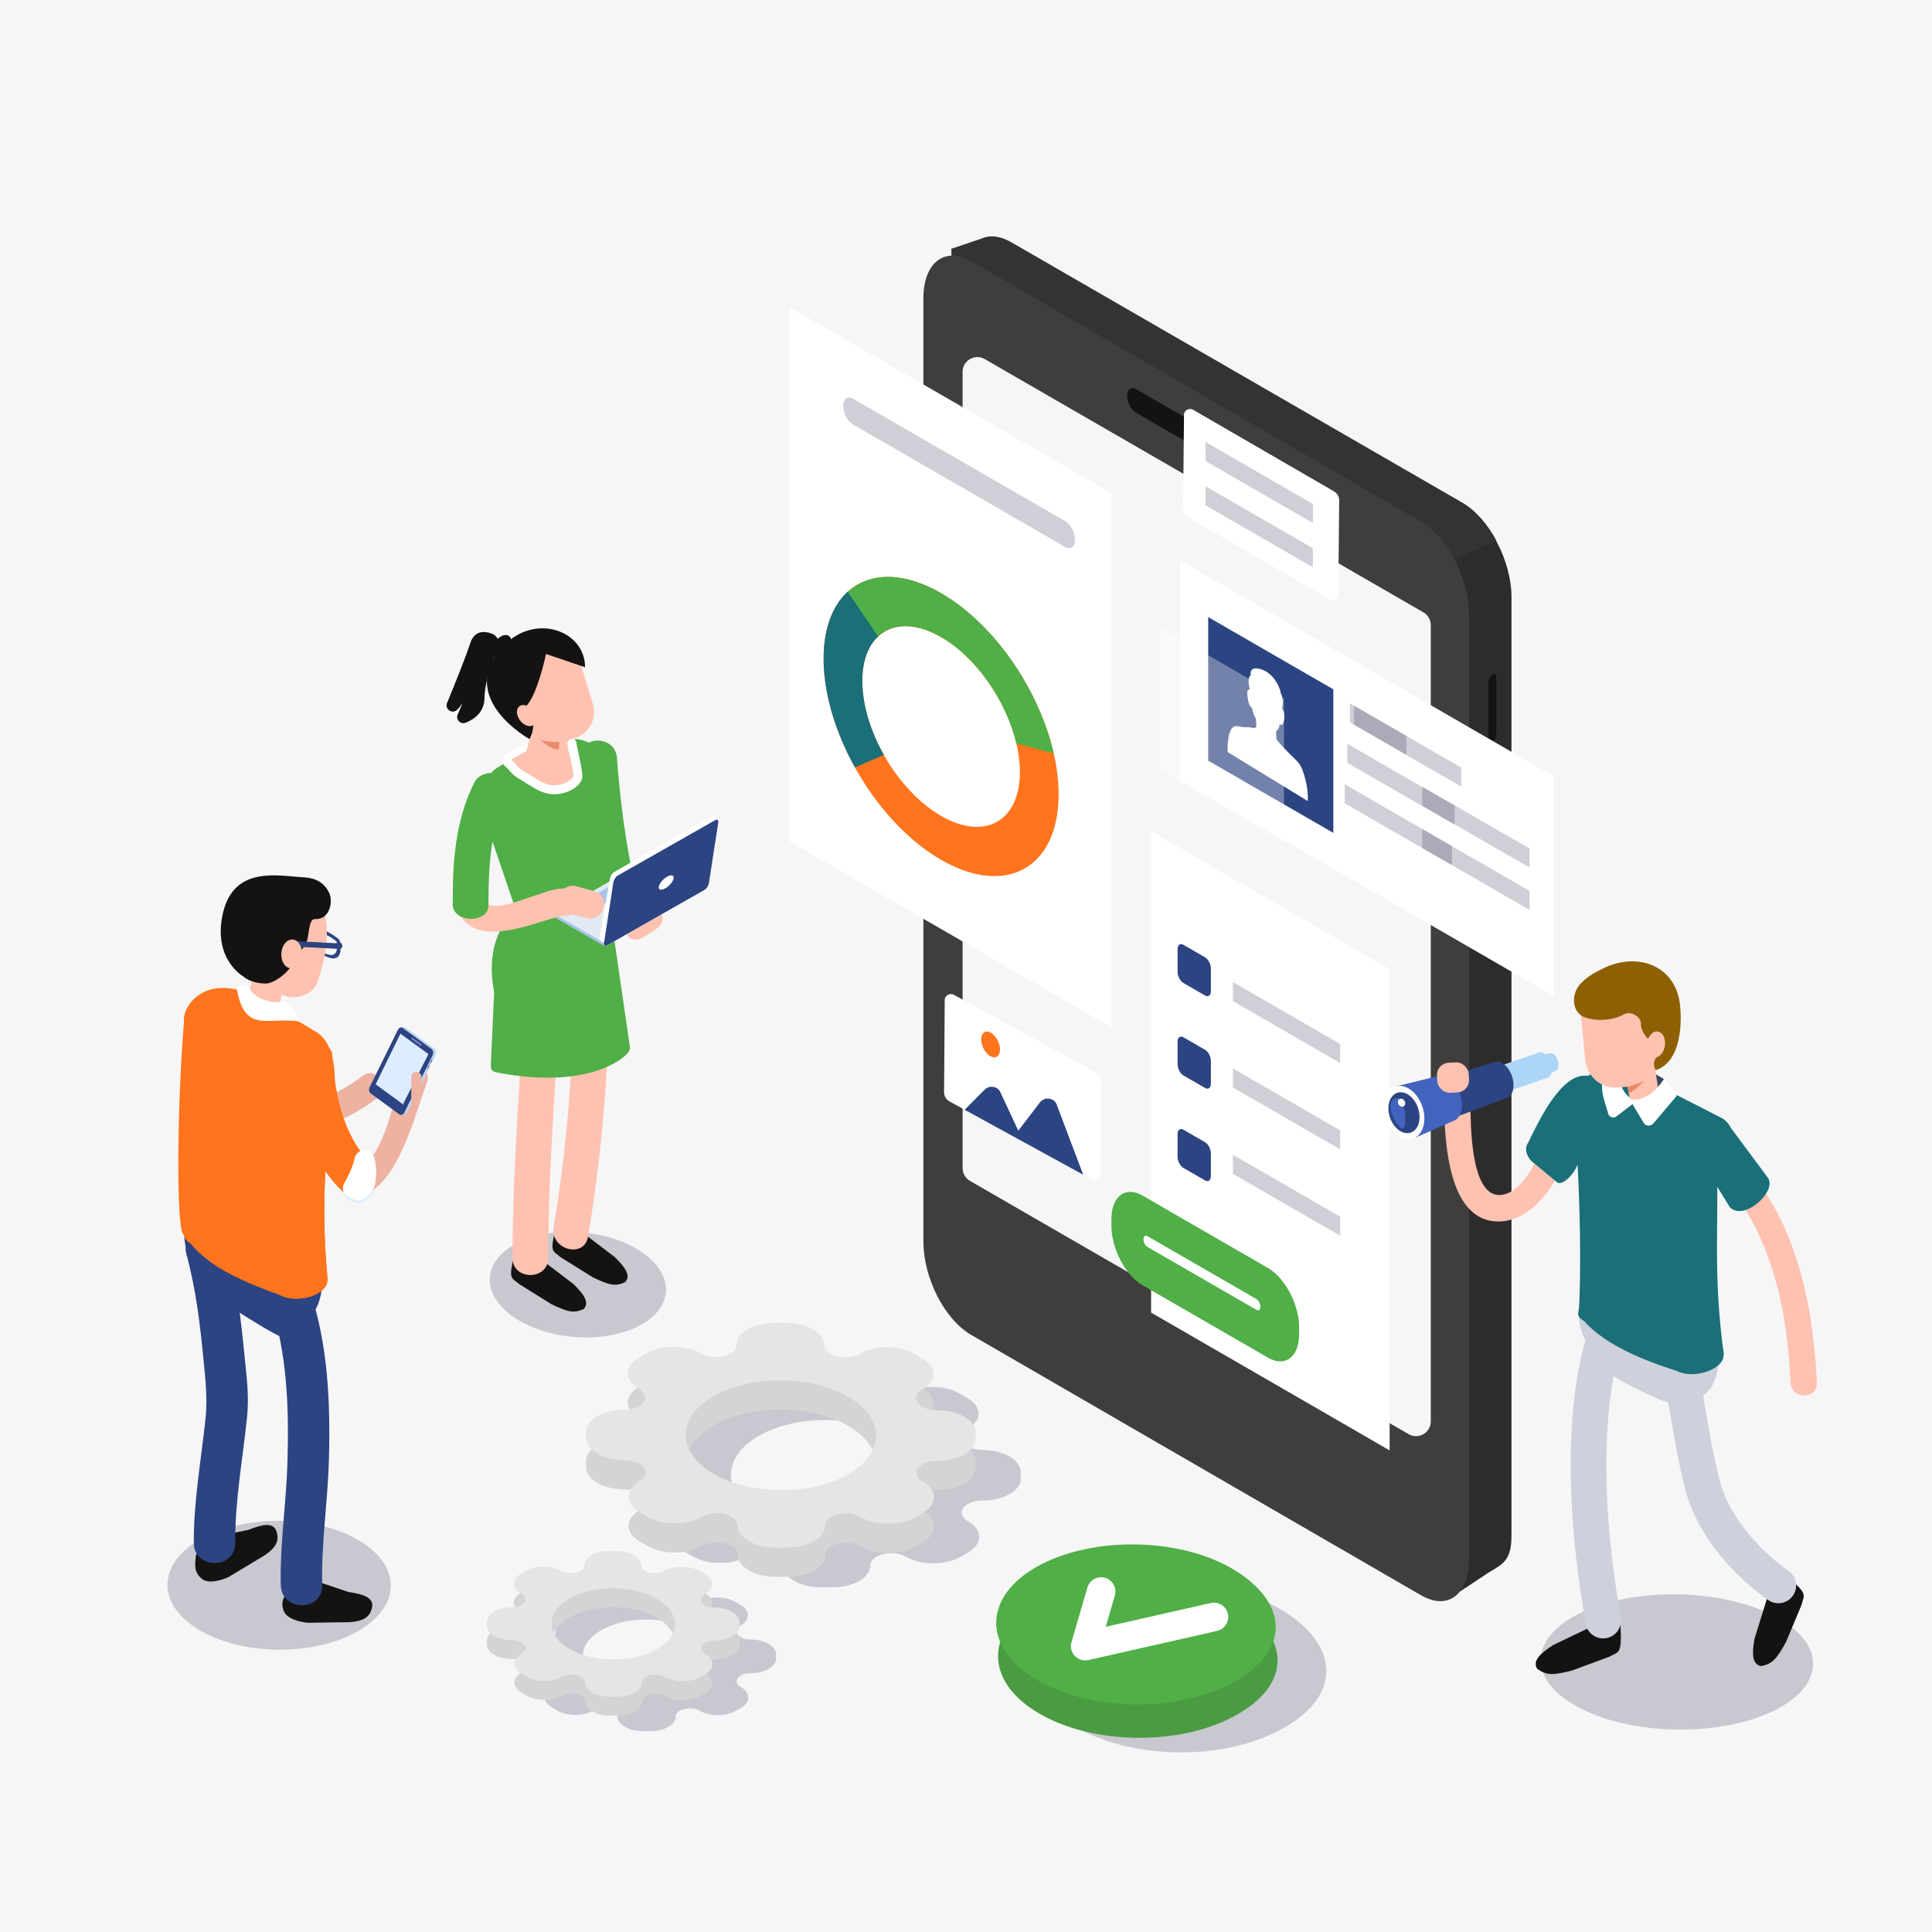 <?xml version="1.0" encoding="UTF-8"?>
<svg xmlns="http://www.w3.org/2000/svg" viewBox="0 0 900 900">
  <defs>
    <style>.cls-1{fill:#f6f6f6;}.cls-2{fill:#ea8a6c;}.cls-3,.cls-4,.cls-5{fill:#fff;}.cls-6{fill:#edb2a1;}.cls-7{fill:#ffc2b0;}.cls-8{fill:#e5e5e4;}.cls-9{fill:#fcfeff;}.cls-10{fill:#ff741d;}.cls-11{fill:#8e6004;}.cls-12{fill:#333;}.cls-13{fill:#ced0db;}.cls-14{fill:#a8c4e5;}.cls-15{fill:#add5f7;}.cls-16{fill:#bbd6f2;}.cls-17{fill:#d0e7f4;}.cls-18{fill:#dbedff;}.cls-19{fill:#e1eaf4;}.cls-20{fill:#d5d4d4;}.cls-21{fill:#141312;}.cls-22{fill:#4264bf;}.cls-23{fill:#1a6f79;}.cls-24{fill:#36475c;}.cls-25{fill:#45446c;}.cls-26{fill:#3f3e3d;}.cls-27{fill:#8787cc;}.cls-28{fill:#2d2c2c;}.cls-29{fill:#2c4482;}.cls-30{fill:#4a9b42;}.cls-31{fill:#50af47;}.cls-32{fill:#513554;}.cls-33{fill:none;stroke:#fff;stroke-linecap:round;stroke-linejoin:round;stroke-width:13.32px;}.cls-34{fill:#2d2f4f;mix-blend-mode:multiply;opacity:.23;}.cls-4{opacity:.33;}.cls-35{isolation:isolate;}.cls-5{opacity:.46;}</style>
  </defs>
  <g class="cls-35">
    <g id="background">
      <rect class="cls-1" width="900" height="900"></rect>
    </g>
    <g id="image">
      <ellipse class="cls-34" cx="269.19" cy="598.45" rx="24.42" ry="41.16" transform="translate(-350.3 814.88) rotate(-85.04)"></ellipse>
      <path class="cls-21" d="m231.98,302.16c1.25-2.79-.15-6.04-3.03-7.06-3.54-1.25-7.96-1.36-9.88,4.51-2.19,6.68-7.33,19.41-10.8,27.87-1.2,2.91,2.5,5.38,4.7,3.13,1.93-1.96,3.61-4.53,4.22-7.8,0,0-1.94,5.44-3.97,10-1.05,2.35,1.27,4.82,3.66,3.87,4.14-1.64,8.73-4.93,8.82-11.49.12-8.07,3.84-17.62,6.28-23.03Z"></path>
      <path class="cls-21" d="m236.84,303.26c-1.81,2.77-4.67,4.11-6.4,2.98s-1.66-4.29.15-7.06c1.81-2.77,4.67-4.11,6.4-2.98,1.73,1.13,1.66,4.29-.15,7.06Z"></path>
      <path class="cls-7" d="m270.86,398.97c-1.05.54-2.11,1.09-3.31,1.26-2.76.39-5.74-1.28-8.49-2.89-.25-.15-.51-.3-.7-.55-.39-.51-.32-1.22-.16-1.76.99-3.37,2.6-3.29,4.92-5.23,1.05-.88,1.98-1.91,3.01-2.8,1.62-1.4,3.47-2.43,5.32-3.47h0c2.24-1.25,10.42-5.54,12.09.59.72,2.65.48,4.39-.82,6.11-1.57,2.08-2.43,3.07-4.49,4.5-2.34,1.62-4.86,2.94-7.38,4.24Z"></path>
      <path class="cls-7" d="m259.24,393.05c.89-2.25,1.11-3.56,2.37-5.49.98-1.5,2.38-2.67,4.05-3.33,3.23-1.29,8.61-3.12,10.39-1.88,2.3,1.6-.05,4.28-1.49,5.93-2.86,3.28-7.68,5.59-11.58,7.04-.67.25-1.21.09-1.59-.27-.17.35,1.28-.59,1.13-.23-.88,2.23-4.16.43-3.28-1.78Z"></path>
      <polygon class="cls-17" points="260.05 391.94 256.25 395.93 263.63 404.6 267.99 400.16 260.05 391.94"></polygon>
      <path class="cls-21" d="m286.51,585.7l-17.25-13.14-10.06-1.72c-3.32,13.09-1.82,11.5,2,14.86l15.01,9.35c7.9,3.78,10.41,4.26,15.01,2.24h0c2.79-2.96.15-6.8-4.72-11.58Z"></path>
      <path class="cls-21" d="m267.2,598.21l-17.24-13.14-10.06-1.72c-3.32,13.09-1.82,11.5,2,14.86l15.01,9.35c7.9,3.78,10.41,4.26,15.01,2.24h0c2.79-2.96.15-6.8-4.72-11.58Z"></path>
      <path class="cls-3" d="m237.64,355.7c1.37-1.59,3.27-2.51,5.12-3.43,2.05-1.03,4.17-1.92,6.34-2.64,4.31-1.44,8.75-2.2,13.29-2.06,2.68.09,2.68-4.08,0-4.16-5.03-.16-10.07.71-14.82,2.35-2.36.81-4.68,1.8-6.91,2.92s-4.37,2.23-5.96,4.08c-1.74,2.02,1.19,4.97,2.94,2.94h0Z"></path>
      <path class="cls-31" d="m270.76,352.95c1.64,22.35,4.49,44.31,9.48,66.17,2.39,10.44,18.46,6.09,16.07-4.36-4.67-20.43-7.38-40.85-8.91-61.75-.78-10.62-17.43-10.77-16.65-.07h0Z"></path>
      <path class="cls-7" d="m267.22,437c.64,45.4-1.74,89.87-9.33,134.61-1.78,10.48,14.26,14.98,16.05,4.43,7.84-46.24,10.58-92.11,9.92-139.04-.15-10.7-16.8-10.73-16.65,0h0Z"></path>
      <path class="cls-7" d="m245.45,449.95c-2.6,45.28-6.62,90.58-6.7,135.96-.02,10.71,16.63,10.73,16.65,0,.08-45.38,4.1-90.68,6.7-135.96.61-10.7-16.04-10.67-16.65,0h0Z"></path>
      <path class="cls-31" d="m229.23,455.1c1.69,23.39,16.65,25.75,31.75,17.03,15.1-8.72,23.5-28.56,23.5-46,0,0-8.4-25.87-23.5-17.15-15.1,8.72-33.71,18.95-31.75,46.11Z"></path>
      <path class="cls-31" d="m280.7,358.44s10,15.72,8.86,25.2c-.73,6.03-5.08,12.82-5.71,14.75-5.2,15.81-2.33,20.59-2.89,24.97,0,0-3.47,15.03-40.58.82l-15.58-45.79,55.91-19.94Z"></path>
      <path class="cls-31" d="m227.54,388.42c-1.37-.84-1.7-3.07-1.7-3.07-.94-8.16-5.43-11.87,3.45-25.85,1.43-2.25,20.86-12.31,35.46-14.95,7.08-1.28,14.08,2.66,16.93,9.26,1.67,3.86,3.29,11.49,3.29,11.5.69,14.99-5.95-4.69-7,3.59.04-.2.09-.4.12-.6,0,0-1.81,13.98-3.18,24.81-.85,6.75-1.45,11.64-1.51,12.32,0,.03,0,.08,0,.08l-25.32,19.97-13.33-24.06h0l-7.19-12.99Z"></path>
      <path class="cls-7" d="m263.83,344.33s12.66,13.07,1.68,22.34c-10.98,9.27-29.68-11.44-29.68-11.44,9.82-6.15,19.25-10.32,28-10.9Z"></path>
      <path class="cls-31" d="m284.48,426.13l8.97,61.67c.05.84-.21,1.65-.76,2.39-3.44,4.58-20.87,16.56-58.94,9.83-4.39-.78-5.11-.98-5.1-3.87l2.21-49.09,22.41-.22,31.2-20.7Z"></path>
      <path class="cls-7" d="m258.1,351.88l6.04-23.31-14.61,4.63-4.91,19.03c-1.05,3.1,9.11,11.55,13.48-.35Z"></path>
      <path class="cls-3" d="m264.32,346.13c0,2.34.9,4.88,1.39,7.15.35,1.61.69,3.23.98,4.86.26,1.44.36,2.02.43,3.39,0,.13-.07.38-.02.5-.15-.32.47-1-.12-.11-.64.96-1.63,1.67-2.62,2.24-1.92,1.12-4.12,1.65-6.33,1.64-4.06-.03-7.12-2.28-10.42-4.33-1.46-.91-2.92-1.82-4.39-2.7-2.1-1.26-3.39-3.44-5.22-5.02-2.02-1.74-4.97,1.19-2.94,2.94s3.45,4.04,5.75,5.48c1.25.79,2.53,1.54,3.79,2.32,3.87,2.4,7.46,4.97,12.13,5.41,4.96.47,11.31-1.52,13.97-6.04.68-1.16.64-2.38.5-3.67-.19-1.7-.51-3.39-.84-5.07-.4-1.97-.83-3.94-1.26-5.91-.16-.73-.31-1.45-.45-2.18-.05-.28-.1-.56-.15-.85-.04-.21.01.52.01-.04,0-2.68-4.15-2.68-4.16,0h0Z"></path>
      <rect class="cls-7" x="243.5" y="296.98" width="29.98" height="48.54" rx="12.72" ry="12.72" transform="translate(599.56 552.97) rotate(163.01)"></rect>
      <path class="cls-2" d="m260.63,345.51c-1.94.43-6.89-.06-9.01-1.04,0,0,4.12,4.39,8.65,4.85l.36-3.8Z"></path>
      <path class="cls-21" d="m254.35,304.64s-3.8,18.48-9.04,24.07l1.72,3.35c1.73,3.38,1.84,7.36.28,10.82l-.64,1.43s-34.4-19.04-12.61-42.94c14.74-16.18,38.49-7.81,38.48,9.46l-18.19-6.19Z"></path>
      <path class="cls-7" d="m245.27,337.97c2.48.94,4.49-.37,4.5-2.92.01-2.56-1.99-5.39-4.46-6.33-2.48-.94-4.49.37-4.5,2.92-.01,2.56,1.99,5.39,4.46,6.33Z"></path>
      <path class="cls-7" d="m305.45,432.95l-5.6,3.57c-2.73,1.74-5.97,1.61-7.18-.29l-.85-1.33c-1.22-1.91.02-4.89,2.76-6.64l5.6-3.57c2.73-1.74,5.97-1.61,7.18.29l.85,1.33c1.22,1.91-.02,4.89-2.76,6.64Z"></path>
      <path class="cls-14" d="m258.5,427.03v-1.36s1.76.68,1.76.68l.38-.87,43.85-25.32c.53-.3,1.46-.27,2.07.09l18.88,10.9v-.3l3.49,1.4v1.45h-.02c-.04.14-.15.27-.33.37l-45.63,26.35c-.53.3-1.46.27-2.07-.09l-21.87-12.62c-.33-.19-.5-.44-.5-.67h0Z"></path>
      <path class="cls-19" d="m282.97,438.97l45.63-26.35c.53-.3.46-.84-.15-1.19l-21.87-12.62c-.61-.35-1.54-.39-2.07-.09l-45.63,26.35c-.53.3-.46.84.15,1.19l21.87,12.62c.61.35,1.54.39,2.07.09Z"></path>
      <path class="cls-14" d="m279.85,422.01l11.04-6.38c.13-.07.11-.2-.04-.29l-5.29-3.06c-.15-.09-.37-.09-.5-.02l-11.04,6.38c-.13.07-.11.2.04.29l5.29,3.06c.15.09.37.09.5.02Z"></path>
      <path class="cls-3" d="m284.13,409.32c.19-1.2,1.13-2.62,2.1-3.18l45.31-25.75c.4-.23.75-.27,1-.16h0s0,0,0,0c.09.04.17.1.23.18l1.5,1.58-1.36-.12-4.31,27.84c-.19,1.2-1.13,2.62-2.1,3.18l-42.84,24.35-1.38,1.55-.17.38c-.87.19-2.94-1.29-2.94-1.29l4.95-28.57Z"></path>
      <path class="cls-29" d="m282.82,440.32l45.31-25.75c.97-.55,1.92-1.98,2.1-3.18l4.35-28.15c.19-1.2-.45-1.73-1.43-1.17l-45.31,25.75c-.97.55-1.92,1.98-2.1,3.18l-4.35,28.15c-.19,1.2.45,1.73,1.43,1.17Z"></path>
      <path class="cls-3" d="m306.89,413.07c-.23,1.5,1.13,1.83,3.03.75,1.9-1.08,3.64-3.17,3.87-4.67s-1.13-1.83-3.03-.75c-1.9,1.08-3.64,3.17-3.87,4.67Z"></path>
      <path class="cls-7" d="m223.63,365.82c-4.65,10.74-10.74,21.8-11.98,33.62-.91,8.64-1.7,22.71,4.59,29.55,5.99,6.51,15.98,5.38,23.76,3.75,4.81-1.01,9.5-2.54,14.19-3.99,2.06-.64,4.13-1.25,6.2-1.85.87-.25,3.09-.33,2.09-.59,7.79,1.98,11.11-10.06,3.32-12.04-5.76-1.46-12.36,1.66-17.76,3.32-5.36,1.65-15.57,6.15-21.08,3.67-4.59-2.06-3.45-15.75-2.97-20.47,1.02-10,6.48-19.61,10.41-28.68,3.16-7.3-7.59-13.66-10.78-6.3h0Z"></path>
      <path class="cls-31" d="m221.02,364.44c-9.13,18.05-10.12,37.52-10.12,56.86,0,8.72,16.64,9.1,16.64.36,0-18.24.83-36.23,9.45-53.27,4.07-8.04-11.94-11.92-15.97-3.95h0Z"></path>
      <rect class="cls-7" x="264.27" y="409.68" width="13.08" height="21.21" rx="5.98" ry="5.98" transform="translate(747 267.88) rotate(105.05)"></rect>
      <path class="cls-34" d="m450.88,708.62h0c-6.18-3.57-1.85-9.64,6.86-9.63h0c9.86.02,17.83-4.58,17.8-10.28l-.02-2.93c-.03-5.69-8.05-10.32-17.91-10.34h0c-8.71-.02-13.11-6.11-6.97-9.65h0c6.95-4.01,6.92-10.54-.08-14.58l-3.6-2.08c-7-4.04-18.3-4.06-25.26-.05h0c-6.14,3.55-16.69,1.01-16.72-4.02h0c-.03-5.69-8.05-10.33-17.91-10.34h-5.08c-9.86-.03-17.83,4.57-17.8,10.27h0c.03,5.03-10.49,7.53-16.67,3.96h0c-7-4.04-18.3-4.06-25.25-.05l-3.58,2.07c-6.95,4.01-6.92,10.54.08,14.58,6.18,3.57,1.85,9.64-6.86,9.63h0c-9.86-.02-17.83,4.58-17.8,10.28l.02,2.93c.03,5.69,8.05,10.33,17.91,10.34h0c8.71.02,13.11,6.11,6.97,9.65h0c-6.95,4.01-6.92,10.54.08,14.58l3.6,2.08c7,4.04,18.3,4.06,25.25.05,6.14-3.55,16.69-1.01,16.72,4.02.03,5.69,8.05,10.32,17.91,10.34h5.08c9.86.03,17.83-4.57,17.8-10.27h0c-.03-5.03,10.49-7.53,16.67-3.96h0c7,4.04,18.3,4.06,25.26.05l3.58-2.07c6.95-4.01,6.92-10.54-.08-14.58Zm-97.29-3.5c-17.36-10.02-17.45-26.23-.2-36.19,17.25-9.96,45.32-9.91,62.68.11s17.45,26.23.2,36.19c-17.25,9.96-45.32,9.91-62.68-.11Z"></path>
      <path class="cls-34" d="m345.1,785.87h0c-4.12-2.38-1.23-6.43,4.58-6.42h0c6.58.01,11.89-3.06,11.87-6.85v-1.95c-.03-3.8-5.38-6.89-11.96-6.9h0c-5.81-.01-8.74-4.07-4.65-6.44h0c4.64-2.68,4.61-7.03-.05-9.73l-2.4-1.39c-4.67-2.69-12.21-2.71-16.84-.03h0c-4.1,2.36-11.13.67-11.15-2.68h0c-.02-3.8-5.37-6.89-11.95-6.9h-3.39c-6.58-.02-11.89,3.05-11.87,6.85h0c.02,3.36-7,5.02-11.12,2.64h0c-4.67-2.69-12.21-2.71-16.84-.03l-2.39,1.38c-4.64,2.68-4.61,7.03.05,9.72,4.12,2.38,1.23,6.43-4.58,6.42h0c-6.58-.01-11.89,3.06-11.87,6.86v1.95c.03,3.8,5.38,6.89,11.96,6.9h0c5.81.01,8.74,4.07,4.65,6.44h0c-4.64,2.68-4.61,7.03.05,9.73l2.4,1.39c4.67,2.69,12.21,2.71,16.84.03,4.1-2.36,11.13-.67,11.15,2.68.02,3.8,5.37,6.89,11.95,6.9h3.39c6.58.02,11.89-3.05,11.87-6.85h0c-.02-3.36,7-5.02,11.12-2.64h0c4.67,2.69,12.21,2.71,16.84.03l2.39-1.38c4.64-2.68,4.61-7.03-.05-9.73Zm-64.89-2.33c-11.58-6.69-11.64-17.49-.13-24.14,11.51-6.64,30.22-6.61,41.8.08,11.58,6.69,11.64,17.49.13,24.14-11.51,6.64-30.22,6.61-41.8-.08Z"></path>
      <path class="cls-20" d="m429.83,703.74h0c-6.18-3.57-1.85-9.64,6.86-9.63h0c9.86.02,17.83-4.58,17.8-10.28l-.02-2.93c-.03-5.69-8.05-10.32-17.91-10.34h0c-8.71-.02-13.11-6.11-6.97-9.65h0c6.95-4.01,6.92-10.54-.08-14.58l-3.6-2.08c-7-4.04-18.3-4.06-25.26-.05h0c-6.14,3.55-16.69,1.01-16.72-4.02h0c-.03-5.69-8.05-10.33-17.91-10.34h-5.08c-9.86-.03-17.83,4.57-17.8,10.27h0c.03,5.03-10.49,7.53-16.67,3.96h0c-7-4.04-18.3-4.06-25.25-.05l-3.58,2.07c-6.95,4.01-6.92,10.54.08,14.58,6.18,3.57,1.85,9.64-6.86,9.63h0c-9.86-.02-17.83,4.58-17.8,10.28l.02,2.93c.03,5.69,8.05,10.33,17.91,10.34h0c8.71.02,13.11,6.11,6.97,9.65h0c-6.95,4.01-6.92,10.54.08,14.58l3.6,2.08c7,4.04,18.3,4.06,25.25.05,6.14-3.55,16.69-1.01,16.72,4.02.03,5.69,8.05,10.32,17.91,10.34h5.08c9.86.03,17.83-4.57,17.8-10.27h0c-.03-5.03,10.49-7.53,16.67-3.96h0c7,4.04,18.3,4.06,25.26.05l3.58-2.07c6.95-4.01,6.92-10.54-.08-14.58Zm-97.29-3.5c-17.36-10.02-17.45-26.23-.2-36.19,17.25-9.96,45.32-9.91,62.68.11,17.36,10.02,17.45,26.23.2,36.19-17.25,9.96-45.32,9.91-62.68-.11Z"></path>
      <path class="cls-8" d="m429.83,690.13h0c-6.18-3.57-1.85-9.64,6.86-9.63h0c9.86.02,17.83-4.58,17.8-10.28l-.02-2.93c-.03-5.69-8.05-10.32-17.91-10.34h0c-8.71-.02-13.11-6.11-6.97-9.65h0c6.95-4.01,6.92-10.54-.08-14.58l-3.6-2.08c-7-4.04-18.3-4.06-25.26-.05h0c-6.14,3.55-16.69,1.01-16.72-4.02h0c-.03-5.69-8.05-10.33-17.91-10.34h-5.08c-9.86-.03-17.83,4.57-17.8,10.27h0c.03,5.03-10.49,7.53-16.67,3.96h0c-7-4.04-18.3-4.06-25.25-.05l-3.58,2.07c-6.95,4.01-6.92,10.54.08,14.58,6.18,3.57,1.85,9.64-6.86,9.63h0c-9.86-.02-17.83,4.58-17.8,10.28l.02,2.93c.03,5.69,8.05,10.33,17.91,10.34h0c8.71.02,13.11,6.11,6.97,9.65h0c-6.95,4.01-6.92,10.54.08,14.58l3.6,2.08c7,4.04,18.3,4.06,25.25.05,6.14-3.55,16.69-1.01,16.72,4.02.03,5.69,8.05,10.32,17.91,10.34h5.08c9.86.03,17.83-4.57,17.8-10.27h0c-.03-5.03,10.49-7.53,16.67-3.96h0c7,4.04,18.3,4.06,25.26.05l3.58-2.07c6.95-4.01,6.92-10.54-.08-14.58Zm-97.29-3.5c-17.36-10.02-17.45-26.23-.2-36.19,17.25-9.96,45.32-9.91,62.68.11,17.36,10.02,17.45,26.23.2,36.19-17.25,9.96-45.32,9.91-62.68-.11Z"></path>
      <path class="cls-20" d="m328.5,779.25h0c-4.01-2.31-1.2-6.25,4.45-6.24h0c6.4.01,11.57-2.97,11.55-6.67v-1.9c-.03-3.69-5.23-6.7-11.63-6.71h0c-5.65-.01-8.5-3.96-4.52-6.26h0c4.51-2.6,4.49-6.84-.05-9.46l-2.33-1.35c-4.54-2.62-11.87-2.63-16.38-.03h0c-3.98,2.3-10.82.65-10.84-2.61h0c-.02-3.69-5.22-6.7-11.62-6.71h-3.29c-6.4-.02-11.57,2.97-11.55,6.66h0c.02,3.26-6.8,4.88-10.81,2.57h0c-4.54-2.62-11.87-2.63-16.38-.03l-2.32,1.34c-4.51,2.6-4.49,6.84.05,9.46,4.01,2.31,1.2,6.25-4.45,6.24h0c-6.4-.01-11.57,2.97-11.55,6.67v1.9c.03,3.69,5.23,6.7,11.63,6.71h0c5.65.01,8.5,3.96,4.52,6.26h0c-4.51,2.6-4.49,6.84.05,9.46l2.34,1.35c4.54,2.62,11.87,2.63,16.38.03,3.98-2.3,10.82-.65,10.84,2.61.02,3.69,5.22,6.7,11.62,6.71h3.29c6.4.02,11.57-2.97,11.55-6.66h0c-.02-3.26,6.8-4.88,10.81-2.57h0c4.54,2.62,11.87,2.63,16.38.03l2.32-1.34c4.51-2.6,4.49-6.84-.05-9.46Zm-63.1-2.27c-11.26-6.5-11.32-17.01-.13-23.47,11.19-6.46,29.39-6.43,40.65.07,11.26,6.5,11.32,17.01.13,23.47-11.19,6.46-29.39,6.43-40.65-.07Z"></path>
      <path class="cls-8" d="m328.5,770.43h0c-4.01-2.31-1.2-6.25,4.45-6.24h0c6.4.01,11.57-2.97,11.55-6.67v-1.9c-.03-3.69-5.23-6.7-11.63-6.71h0c-5.65-.01-8.5-3.96-4.52-6.26h0c4.51-2.6,4.49-6.84-.05-9.46l-2.33-1.35c-4.54-2.62-11.87-2.63-16.38-.03h0c-3.98,2.3-10.82.65-10.84-2.61h0c-.02-3.69-5.22-6.7-11.62-6.71h-3.29c-6.4-.02-11.57,2.97-11.55,6.66h0c.02,3.26-6.8,4.88-10.81,2.57h0c-4.54-2.62-11.87-2.63-16.38-.03l-2.32,1.34c-4.51,2.6-4.49,6.84.05,9.46,4.01,2.31,1.2,6.25-4.45,6.24h0c-6.4-.01-11.57,2.97-11.55,6.67v1.9c.03,3.69,5.23,6.7,11.63,6.71h0c5.65.01,8.5,3.96,4.52,6.26h0c-4.51,2.6-4.49,6.84.05,9.46l2.34,1.35c4.54,2.62,11.87,2.63,16.38.03,3.98-2.3,10.82-.65,10.84,2.61.02,3.69,5.22,6.7,11.62,6.71h3.29c6.4.02,11.57-2.97,11.55-6.66h0c-.02-3.26,6.8-4.88,10.81-2.57h0c4.54,2.62,11.87,2.63,16.38.03l2.32-1.34c4.51-2.6,4.49-6.84-.05-9.46Zm-63.1-2.27c-11.26-6.5-11.32-17.01-.13-23.47,11.19-6.46,29.39-6.43,40.65.07s11.32,17.01.13,23.47c-11.19,6.46-29.39,6.43-40.65-.07Z"></path>
      <path class="cls-28" d="m679.95,741.51l-208.75-128.21c-12.59-7.27-22.79-26.76-22.79-43.54V130.52c0-16.78,10.2-24.5,22.79-17.23l210.12,121.31c12.59,7.27,22.79,26.76,22.79,43.54v437.16c0,11.04-3.44,13.07-10.39,17.08l-13.77,9.12Z"></path>
      <path class="cls-12" d="m547.52,319.29s-99.21,266.81-99.21,250.03l-5.14-453.44,13.85-4.67c3.88-1.83,8.76-1.43,14.08,1.64l210.12,121.31c6.15,3.55,11.72,10.01,15.82,17.65l-149.52,67.47Z"></path>
      <path class="cls-26" d="m662.02,743.16l-209.6-121.31c-12.59-7.27-22.27-26.76-22.27-43.54V139.06c0-16.78,9.94-24.5,22.52-17.23l209.49,121.31c12.59,7.27,22.16,26.76,22.16,43.54v439.24c0,16.78-9.7,24.5-22.29,17.23Z"></path>
      <path class="cls-21" d="m693.31,318.91v25.09c0,1.75,1.04,2.56,2.35,1.8l-.31-.21c1.31-.76,1.7-2.8,1.7-4.55v-25.09c0-1.75-.4-2.56-1.71-1.8v.21c-1.32.76-2.03,2.8-2.03,4.55Z"></path>
      <path class="cls-29" d="m693.31,362.83v25.09c0,1.75,1.04,2.56,2.35,1.8l-.31-.21c1.31-.76,1.7-2.8,1.7-4.55v-25.09c0-1.75-.4-2.56-1.71-1.8v.21c-1.32.76-2.03,2.8-2.03,4.55Z"></path>
      <path class="cls-1" d="m656.21,668.09l-204.36-117.99c-2.13-1.23-3.43-3.49-3.43-5.95V173.22c0-5.29,5.72-8.59,10.3-5.95l204.36,117.99c2.13,1.23,3.43,3.49,3.43,5.95v370.94c0,5.29-5.72,8.59-10.3,5.95Z"></path>
      <path class="cls-21" d="m594.01,229.68l-64.81-37.42c-2.27-1.31-4.13-4.87-4.13-7.9h0c0-3.03,1.86-4.44,4.13-3.13l64.81,37.42c2.27,1.31,4.13,4.87,4.13,7.9h0c0,3.03-1.86,4.44-4.13,3.13Z"></path>
      <polygon class="cls-3" points="723.82 361.61 549.8 261.1 549.8 363.52 723.82 464 723.82 361.61"></polygon>
      <polygon class="cls-29" points="621.12 388 562.83 354.35 562.83 287.47 621.12 321.12 621.12 388"></polygon>
      <path class="cls-3" d="m609.21,370.78c0-4.45-1.92-11.95-3.73-14.63h0c-.83-1.23-1.85-2.2-2.75-3.05-.93-.88-2.14-2.13-3.31-3.33-.39-.4-.78-.81-1.17-1.21h0s-2.36-2.54-2.36-2.54c-.35-.45-.71-.91-1.06-1.36-.06-.08-.19-.22-.25-.32-.02-.17,0-.36-.01-.51-.05-1.08-.09-2.17-.14-3.25.96-.51,1.54-1.66,1.72-3.19,1.58.97,1.93-1.1,2.07-2.56.1-1.04.22-3.66-1.01-4.66.03-.16.05-.32.08-.46.18-.86.34-1.75.33-2.75,0-1-.18-2.12-.61-3.23-.1-.26-.24-.54-.4-.74.02-.34-.08-.78-.2-1.18-.94-3.12-2.81-5.91-4.77-7.64-1.95-1.73-3.97-2.49-5.85-2.76-1.38-.2-3.21-.01-3.23,2.44,0,.32.06.63.17.93-.26-.13-.46.04-.6.25-.4.62-.53,1.57-.49,2.59.04,1.02.23,2.12.46,3.21.03.17.07.36.1.55-1.52-.91-1.2,2.24-1.02,3.53.22,1.61.68,4.03,2.12,4.96.11.72.25,1.44.48,2.17.33,1.07.78,2.02,1.31,2.89,0,.01-.01.02,0,.04.05,1.11.1,2.23.14,3.34,0,.09.03.28.03.39-.02-.08-.25.11-.31.14-.22.11-.43.21-.65.32,0,0,0,0,0-.01l-.62-.1v-.02s-.15-.03-.15-.03c-.4-.09-.82-.14-1.24-.17h-.05s0,0,0,0c-.53-.04-1.07-.06-1.59-.07-.95-.02-1.93-.05-2.84-.24-.88-.19-1.89-.41-2.69-.13-1.67.57-3.36,3.14-3.28,11.92l37.41,22.88v-2.36Zm-11.32-36.03c-.02.14-.03.27-.04.37.01-.11.03-.24.04-.37Z"></path>
      <polygon class="cls-34" points="655.12 342.77 628.85 327.61 628.85 336.48 655.12 351.65 655.12 342.77"></polygon>
      <polygon class="cls-34" points="677.6 384.19 627.62 355.34 627.62 346.47 677.6 375.32 677.6 384.19"></polygon>
      <polygon class="cls-34" points="712.56 404.17 662.58 375.32 662.58 366.45 712.56 395.3 712.56 404.17"></polygon>
      <polygon class="cls-34" points="712.56 423.92 662.58 395.06 662.58 386.19 712.56 415.05 712.56 423.92"></polygon>
      <polygon class="cls-34" points="680.69 366.45 630.72 337.59 630.72 328.72 680.69 357.58 680.69 366.45"></polygon>
      <polygon class="cls-34" points="676.37 403.05 626.4 374.2 626.4 365.33 676.37 394.18 676.37 403.05"></polygon>
      <polygon class="cls-4" points="598.13 392.5 539.85 358.85 539.85 291.97 598.13 325.62 598.13 392.5"></polygon>
      <polygon class="cls-3" points="536.24 387.24 536.24 611.46 647.34 675.65 647.34 451.43 536.24 387.24"></polygon>
      <polygon class="cls-34" points="624.31 495.21 574.34 466.36 574.34 457.49 624.31 486.34 624.31 495.21"></polygon>
      <polygon class="cls-34" points="624.31 535.44 574.34 506.58 574.34 497.71 624.31 526.57 624.31 535.44"></polygon>
      <polygon class="cls-34" points="624.31 575.66 574.34 546.81 574.34 537.94 624.31 566.79 624.31 575.66"></polygon>
      <path class="cls-29" d="m561.36,463.74l-10.08-5.82c-1.5-.87-2.72-3.19-2.72-5.19v-10.55c0-2,1.22-2.92,2.72-2.05l10.08,5.82c1.5.87,2.72,3.19,2.72,5.19v10.55c0,2-1.22,2.92-2.72,2.06Z"></path>
      <path class="cls-29" d="m561.36,506.81l-10.08-5.82c-1.5-.87-2.72-3.19-2.72-5.19v-10.55c0-2,1.22-2.92,2.72-2.05l10.08,5.82c1.5.87,2.72,3.19,2.72,5.19v10.55c0,2-1.22,2.92-2.72,2.05Z"></path>
      <path class="cls-29" d="m561.36,549.89l-10.08-5.82c-1.5-.87-2.72-3.19-2.72-5.19v-10.55c0-2,1.22-2.92,2.72-2.06l10.08,5.82c1.5.87,2.72,3.19,2.72,5.19v10.55c0,2-1.22,2.92-2.72,2.06Z"></path>
      <path class="cls-31" d="m590.69,632.46l-58.46-33.75c-7.97-4.6-14.49-17.07-14.49-27.69v-3.11c0-10.63,6.52-15.56,14.5-10.96l58.46,33.75c7.97,4.6,14.49,17.07,14.49,27.69v3.11c0,10.63-6.52,15.56-14.5,10.96Z"></path>
      <path class="cls-3" d="m585.27,610.16l-50.73-29.29c-1.04-.6-1.88-2.22-1.88-3.6h0c0-1.38.85-2.02,1.88-1.42l50.73,29.29c1.03.6,1.88,2.22,1.88,3.6h0c0,1.38-.85,2.02-1.88,1.42Z"></path>
      <ellipse class="cls-34" cx="781.13" cy="774.16" rx="31.5" ry="63.42" transform="translate(-6.77 1541.42) rotate(-88.98)"></ellipse>
      <path class="cls-21" d="m817.34,763.27l6.83-21.9,7.63-7.64c10.88,9.26,8.61,8.81,7.37,14.04l-7.23,17.25c-4.5,8.1-6.38,10.05-11.58,11.13h0c-4.21-.84-4.29-5.78-3.02-12.88Z"></path>
      <path class="cls-13" d="m828.42,746.85c-1.55,0-3.12-.44-4.51-1.35-1.12-.73-27.43-18.15-37.41-46.86-4.9-14.08-11.48-58.81-11.76-60.7-.67-4.53,2.47-8.74,7-9.4,4.52-.68,8.74,2.47,9.4,7,1.83,12.49,7.38,47.2,11.02,57.67,8.09,23.26,30.6,38.28,30.82,38.43,3.82,2.51,4.89,7.65,2.38,11.47-1.59,2.43-4.24,3.75-6.94,3.75Z"></path>
      <path class="cls-21" d="m723.42,766.39l20.67-9.94,10.79.37c.65,14.27-.57,12.31-5.24,14.97l-17.54,6.48c-8.99,2.23-11.69,2.19-16.03-.88h0c-2.26-3.66,1.3-7.08,7.36-10.99Z"></path>
      <path class="cls-13" d="m746.81,763.23c-3.95,0-7.45-2.84-8.15-6.87-16.91-97.37,2.06-138.34,2.88-140.04,1.98-4.13,6.94-5.86,11.06-3.88,4.11,1.98,5.85,6.9,3.9,11.02-.29.63-17.3,39.13-1.51,130.06.78,4.51-2.24,8.8-6.75,9.58-.48.08-.96.12-1.43.12Z"></path>
      <path class="cls-7" d="m718.09,533.87c-2.27,7.71-9.57,22.12-19.09,22.8-14.27,1.02-13.83-34.06-14.02-41.59-.21-7.89-12.49-7.92-12.28,0,.42,16.15,1.61,54.85,26.18,53.9,15.68-.6,27.1-18.46,31.06-31.85,2.24-7.6-9.61-10.84-11.84-3.27h0Z"></path>
      <path class="cls-23" d="m730.62,503.97c-7.85,6.31-13.32,17.22-18.8,28.43-2.02,2.85-.48,7.1,2.82,9.5l10.96,9.06c2.55,1.12,6.88-3.67,8.21-6.22l14.62-28.17c2.38-4.58,1.02-10.19-3.14-12.96h0c-4.33-2.89-8.77-3.95-14.67.37Z"></path>
      <path class="cls-24" d="m778.28,516.54l-29.63-6.05,3.66-14.59c8.83-.53,15.16,2.03,22.81,6.77l3.16,13.87Z"></path>
      <path class="cls-13" d="m750.36,640.21c4.53,3.14,24.64,13.87,30.16,13.74,6.66-.17,9.93-.76,14.7-5.42,4.53-4.41,5.35-11.31,5.55-17.63.05-1.75.07-3.57-.7-5.14-.82-1.7-2.43-2.86-3.98-3.94-12.13-8.42-36.18-29.49-52.32-21.76-18.65,8.93-.98,34.9,6.6,40.15Z"></path>
      <path class="cls-23" d="m734.52,505.98c-3.3,4.63-2.77,7.39-2.35,13.52.41,5.99,4.69,11.01,10.53,12.39l59.65,14.09s11.33-18.93-.59-25.27c-6.42-3.42-25.26-12.8-33.08-17.13-11.5-6.36-26.54-8.3-34.16,2.41Z"></path>
      <path class="cls-23" d="m735.31,610.95c.95-2.65,1.95-59.78-3.18-99.88l67.68,28.83c.92,30.34-1.92,54.44,3.25,91.25l-67.75-20.19Z"></path>
      <path class="cls-23" d="m781.19,638.66c-16.64-5.3-33.63-12.42-43.27-23.29-4.61-2.42-3.14-5.81,1.94-9.03h0c5.08-3.22,13.01-3.88,17.63-1.46l42.18,22.08c4.61,2.42,4.23,7.03-.85,10.25h0c-5.08,3.22-13.01,3.88-17.63,1.46Z"></path>
      <path class="cls-3" d="m762.85,512.5s-7.22.27-9.1-12.24l-4.84-.47c-.64.55-2.05.26-2.52,4.49-.28,2.52,0,5.07.71,7.5l2.08,7.09c.47,1.59,2.47,2.24,3.78,1.23l9.88-7.59Z"></path>
      <path class="cls-7" d="m758.84,509.94l-4.02-25.48,15.09,6.45,3.26,20.81c.79,3.42-10.92,11.37-14.34-1.77Z"></path>
      <path class="cls-7" d="m751.32,452.36h5.07c7.84,0,14.2,6.36,14.2,14.2v25.79c0,7.84-6.36,14.2-14.2,14.2h-5.07c-7.84,0-14.2-6.36-14.2-14.2v-25.79c0-7.84,6.36-14.2,14.2-14.2Z" transform="translate(-43.3 76.08) rotate(-5.62)"></path>
      <path class="cls-11" d="m756.85,472.37c-5.13,2.83-12.14,3.59-18.15,1.71-6.52-2.04-7.1-10.88-2.4-15.85,2.54-2.69,5.22-4.55,10.83-7.25,15.89-7.68,33.7-1.13,35.53,17.46,0,0,3.15,25.42-11.47,30.15l-.51-1.55c-.4-1.22-.24-2.54.4-3.65,1.19-2.05,2.34-5.79-2.44-8.8-2.1-1.33-4.28-4.76-4.29-7.87,0-3.15-4.74-5.87-7.5-4.35Z"></path>
      <path class="cls-7" d="m773.81,491.13c-1.95,2.23-4.62,1.99-5.97-.52-1.35-2.51-.87-6.36,1.08-8.58,1.95-2.23,4.62-1.99,5.97.52,1.35,2.51.87,6.36-1.08,8.58Z"></path>
      <path class="cls-2" d="m758.09,506.26c2.25-.51,7.23-2.42,7.88-2.74,0,0-3.57,4.1-7.24,5.75l-.64-3.01Z"></path>
      <path class="cls-3" d="m759.11,512.07s8.35,2.49,16-9.4l5.63,6.43c.52,1,.58,1.12-.21,2.05l-10.32,12.17c-1.21,1.43-3.56,1.37-4.44-.11l-6.66-11.14Z"></path>
      <path class="cls-15" d="m721.69,490.7l-23.32,7.94,2.81,8.25,23.32-7.94c1.43-.49,1.97-2.73,1.19-5.01-.78-2.28-2.57-3.73-4-3.24Z"></path>
      <path class="cls-15" d="m716.86,490.35l-33.18,11.3,3.99,11.73,33.18-11.3c2.04-.69,2.8-3.88,1.69-7.12-1.1-3.24-3.65-5.3-5.69-4.61Z"></path>
      <path class="cls-29" d="m696.27,494.65s-.03.01-.04.02l-40.73,12.64h0c-.05.03-.11.04-.16.05-2.87.98-3.74,6.05-1.95,11.33,1.8,5.28,5.58,8.77,8.46,7.79.05-.02.1-.05.15-.07h0s39.98-14.96,39.98-14.96h0c2.87-.98,3.92-5.53,2.34-10.17-1.58-4.64-5.19-7.61-8.06-6.63Z"></path>
      <path class="cls-22" d="m670.07,501.23s-.03.02-.05.02l-19.69,4.82,8.94,23.91,17.91-7.86h0c3.57-1.22,4.87-6.88,2.91-12.64s-6.45-9.46-10.02-8.24Z"></path>
      <path class="cls-3" d="m662.58,515.43c2.28,6.71.31,13.44-4.41,15.05-4.72,1.61-10.4-2.53-12.68-9.23-2.28-6.71-.31-13.44,4.41-15.05,4.72-1.61,10.4,2.53,12.68,9.23Z"></path>
      <path class="cls-29" d="m660.56,516.12c1.74,5.12.23,10.27-3.37,11.49-3.61,1.23-7.94-1.93-9.68-7.05-1.74-5.12-.23-10.27,3.37-11.49,3.61-1.23,7.94,1.93,9.68,7.05Z"></path>
      <rect class="cls-7" x="669.51" y="494.92" width="14.8" height="14.01" rx="5.66" ry="5.66" transform="translate(1378.71 968.4) rotate(177.05)"></rect>
      <path class="cls-7" d="m797.13,536.86c5.71,12.12,14.32,22.65,20.4,34.6,11.45,22.52,15.35,47.68,16.58,72.68.39,7.87,12.67,7.91,12.28,0-1.26-25.67-5.22-51.22-16.2-74.67-6.37-13.6-16.07-25.26-22.45-38.8-3.37-7.15-13.96-.92-10.61,6.2h0Z"></path>
      <path class="cls-23" d="m788.59,534.39l17.25,28c6.76,6.82,22.55-7.89,17.54-13.97l-18.89-25.45c-3.23-3.88-8.86-4.67-13.04-1.85h0c-4.35,2.95-5.61,8.8-2.85,13.27Z"></path>
      <path class="cls-22" d="m653.41,513.4c-.61-2.12-3.43-2.65-4.73-.87-1.22,1.66-1.65,4.52,1.14,9.41,5.2,9.09,5.9-.47,3.59-8.53Z"></path>
      <path class="cls-3" d="m654.28,512.84c.56.92.4,2.03-.36,2.49-.76.46-1.82.08-2.38-.83-.56-.92-.4-2.03.36-2.49s1.82-.08,2.38.83Z"></path>
      <path class="cls-18" d="m174.37,540.35c1.16,4.88,2.66,15.7-5.51,19.62-1.21.58-2.63.57-3.86.02l-2.5-1.12c-2.52-1.13-3.52-4.18-2.14-6.58,1.77-3.08,3.9-7.41,4.87-11.77.62-2.79,3.5-4.44,6.18-3.45h.04c1.46.55,2.56,1.77,2.92,3.29Z"></path>
      <ellipse class="cls-34" cx="130.03" cy="738.47" rx="30.03" ry="52.01" transform="translate(-609.13 864.5) rotate(-89.69)"></ellipse>
      <path class="cls-21" d="m162.38,741.63l-20.83-7.05-6.27,5c-3.3,4.28-4.7,6.77-3.05,11,1.39,3.56,7.58,5.04,11.08,5.36l16.15-.23c11.71.28,13.15-3.73,13.93-7.28h0c.53-4.17-4.02-5.79-11.01-6.82Z"></path>
      <path class="cls-21" d="m115.74,712.67l-21.55,4.39-2.9,7.48c-.69,5.36-.66,8.21,2.9,11.04,2.99,2.38,9.09.54,12.27-.94l13.84-8.32c10.26-5.65,9.48-9.84,8.38-13.3h0c-1.64-3.87-6.39-2.98-12.94-.35Z"></path>
      <path class="cls-5" d="m140.09,429.21l-.25,2.26s-.72,6.81-6.85,2.32c-6.14-4.5-4.67-12.9-4.67-12.9,0,0,5.15.16,11.77,8.33Z"></path>
      <path class="cls-32" d="m132.91,433.97c8.01,5.81,8.88-2.13,8.88-2.13l.07.04.14-2.72c-8.44-9.77-14.66-10.3-14.66-10.3,0,0-2.44,9.29,5.57,15.1Zm-4.3-12.73s4.98.48,11.43,8.04l-.23,1.95s-.65,5.9-6.61,1.57c-5.96-4.33-4.59-11.57-4.59-11.57Z"></path>
      <polygon class="cls-32" points="144.81 433.84 140 430.72 140.16 427.75 144.97 430.88 144.81 433.84"></polygon>
      <path class="cls-32" d="m127.42,421.18l-.85-.55c-.46-.3-.81-1.07-.78-1.7h0c.03-.64.44-.91.9-.61l.85.55c.46.3.81,1.07.78,1.7h0c-.03.64-.44.91-.9.61Z"></path>
      <path class="cls-32" d="m158.54,441.41l-.85-.55c-.46-.3-.81-1.07-.78-1.7h0c.03-.64.44-.91.9-.61l.85.55c.46.3.81,1.07.78,1.7h0c-.03.64-.44.91-.9.61Z"></path>
      <path class="cls-29" d="m158.12,437.8s-6.89-6.37-15.9-6.51l.27,2.72.07.03s1.28,8.41,9.95,11.79c8.68,3.38,5.61-8.03,5.61-8.03Zm-5.98,6.62c-6.46-2.52-7.4-8.76-7.4-8.76l-.33-2.09c6.88.02,12.39,5.06,12.39,5.06,0,0,1.8,8.3-4.66,5.79Z"></path>
      <path class="cls-29" d="m146.21,436.44h0c-.18-.29-.19-.63-.04-.75l1.8-1.47c.15-.13.42,0,.6.3h0c.18.29.19.63.04.75l-1.8,1.47c-.15.13-.42,0-.6-.3Z"></path>
      <path class="cls-9" d="m129.07,424.89h0c-.18-.29-.19-.63-.04-.75l1.8-1.47c.15-.13.42,0,.6.3h0c.18.29.19.63.04.75l-1.8,1.47c-.15.13-.42,0-.6-.3Z"></path>
      <path class="cls-7" d="m114.95,467.12l4.88-21.75,13.27,8.93-4,19.8c-.39,3.22-15.11.41-14.15-6.98Z"></path>
      <path class="cls-7" d="m127.46,412.85s-11.78-11.13-15.24,11.12c-2.4,15.47,4.99,30.3,16.8,38.25,7.35,4.95,17.74,1.57,19.33-6.07,3.57-10.97,5.17-21.48,2.83-31.08,1.91-9.22-4.98-6.87-15.95-9.12l-7.77-3.08Z"></path>
      <path class="cls-21" d="m113.47,454.94s-14.37-7.92-9.72-29.11c5.03-22.93,26.03-17.75,38.04-17.11,5.32.28,9.19,2.57,11.41,6.87,2.19,4.24.52,12.98-6.58,12.57-2.81-.16-2.66,7.51-3.61,9.99-1.68,4.41-4.86,6.22-6.57,10.49-1.62,4.04-8.77,9.67-12.86,9.54-7.27-.24-10.12-3.22-10.12-3.22Z"></path>
      <path class="cls-29" d="m158.08,442.06l-19.91-1.05c-.71-.04-1.26-.65-1.22-1.36h0c.04-.71.65-1.26,1.36-1.22l19.91,1.05c.71.04,1.26.65,1.22,1.36h0c-.04.71-.65,1.26-1.36,1.22Z"></path>
      <path class="cls-7" d="m140.69,444.67c-.23,3.71-2.58,6.58-5.24,6.42-.29-.02-.57-.07-.85-.16-2.22-.7-3.75-3.56-3.54-6.86.23-3.71,2.58-6.58,5.24-6.42,2.66.17,4.62,3.31,4.39,7.02Z"></path>
      <path class="cls-6" d="m187.55,519.86h0c-2.92-1-4.48-4.21-3.48-7.13l4.3-12.53c1-2.92,4.21-4.48,7.13-3.48h0c2.92,1,4.48,4.21,3.48,7.13l-4.3,12.53c-1,2.92-4.21,4.48-7.13,3.48Z"></path>
      <path class="cls-6" d="m96.99,497.24c5.96,11.89,15.83,22.05,28.52,26.56,17.56,6.24,35.73-1.38,49.8-11.98,6.3-4.75.12-15.53-6.27-10.72-11.39,8.59-25.81,16.12-40.23,10.73-9.64-3.6-16.6-11.88-21.1-20.86-3.58-7.14-14.29-.86-10.72,6.27h0Z"></path>
      <path class="cls-29" d="m125.65,606.02c8.25,24.25,9.02,50.29,8.24,75.67-.58,18.87-3.55,37.9-3.09,56.78.3,12.39,19.6,12.44,19.29,0-.48-19.44,2.6-39.03,3.14-58.47.72-26.41-.4-53.89-8.98-79.11-3.98-11.69-22.62-6.67-18.6,5.13h0Z"></path>
      <path class="cls-29" d="m86.84,584.28c4.35,15.83,6.31,32.15,7.89,48.45.92,9.52,2.01,18.58,1.01,28.07-2.02,19.16-5.58,38.69-5.46,57.99.08,12.41,19.37,12.44,19.29,0-.12-19.62,3.53-39.44,5.55-58.92,1.02-9.79-.34-19.36-1.3-29.15-1.71-17.31-3.76-34.77-8.38-51.58-3.28-11.96-21.9-6.88-18.6,5.13h0Z"></path>
      <path class="cls-29" d="m102.65,609.79h0c1.78,2-5.87-7.72-3.58-6.33,4.77,2.88,31.56,21.08,37.13,21.17,6.73.11,2.81-6.4,7.82-10.89,4.76-4.27,5.87-11.2,6.34-17.57.13-1.76.22-3.6-.49-5.22-.76-1.75-2.33-2.99-3.85-4.14-11.9-9.01-35.3-31.3-51.93-24.17-19.21,8.24.04,37.59,8.56,47.15Z"></path>
      <path class="cls-10" d="m88.69,467.24c-3.52,4.54-3.1,7.35-2.94,13.55.16,6.06,4.27,11.31,10.11,12.95l59.64,16.73s3.43-22.95-8.34-29.85c-6.34-3.72-16.17-9.67-23.89-14.37-11.34-6.9-26.46-9.49-34.59,1Z"></path>
      <path class="cls-10" d="m85.54,575.05c-3.8-1.47-2.89-66.73.52-102.77l67.14,31.94c-.34,30.68-4.21,54.89-.54,92.28l-67.12-21.46Z"></path>
      <path class="cls-10" d="m130.27,603.18c-16.59-6.05-32.39-12.67-41.67-24.06-4.56-2.63-3.98-7.27,1.28-10.31h0c5.26-3.04,13.3-3.37,17.86-.74l41.67,24.06c4.56,2.63,3.98,7.27-1.28,10.31h0c-5.26,3.04-13.3,3.37-17.86.74Z"></path>
      <path class="cls-10" d="m153.2,504.22l-11.06-5.26c-.45,29.91-4.12,53.93-.51,90.65l-.18-.06c.08,2.08-1.4,4.29-4.35,5.99h0c-5.26,3.04-13.3,3.37-17.86.74-7.96-2.9-15.74-5.95-22.7-9.58,9.16,7.02,21.22,11.91,33.74,16.48,4.56,2.63,12.6,2.3,17.86-.74h0c2.95-1.71,4.43-3.92,4.35-5.99l.18.06c-3.68-37.39.2-61.6.54-92.28Z"></path>
      <path class="cls-3" d="m139.61,475.85c-15.4-2.32-25.8,6.08-29.48-16.11h0c2.25-1.39,5.15-.72,6.65,1.46,2.64,3.82,8.27,6.23,14.48,5.47,1.86-.23,3.69.63,4.7,2.2l3.66,6.98Z"></path>
      <path class="cls-6" d="m139.15,496.09c.73,9.95.7,20.39,4.16,29.88,3.23,8.85,7.33,20.2,14.66,26.52,19.41,16.73,32.89-24.05,36.87-36.57,2.43-7.63-9.56-7.12-11.98.48-2.68,8.42-5.66,19.02-12.13,25.48-3.09,3.08-4.04,2.68-6.79-1.26-9.56-13.63-11.2-28.54-12.37-44.53-.58-7.92-13-7.98-12.41,0h0Z"></path>
      <path class="cls-10" d="m135.71,495.89c3.76,31.75,13.76,51.94,27.63,62.21,7.29,4.04,14.11-7.47,11.33-14.42-13.81-12.28-18.66-31.43-19.97-53.28-1.81-4.44-6.94-6.83-11.87-5.55h0c-5.14,1.34-8.28,6.21-7.12,11.04Z"></path>
      <path class="cls-3" d="m174.37,539.3c1.16,4.88,2.66,15.7-5.51,19.62-1.21.58-2.63.57-3.86.02l-2.5-1.12c-2.52-1.13-3.52-4.18-2.14-6.58,1.77-3.08,3.9-7.41,4.87-11.77.62-2.79,3.5-4.44,6.18-3.45h.04c1.46.55,2.56,1.77,2.92,3.29Z"></path>
      <path class="cls-16" d="m187.39,519.28l-13.45-10.03c-.8-.58-1.04-1.89-.54-2.91l13.18-26.75c.5-1.02,1.56-1.38,2.36-.79l13.38,9.76c.8.58,1.04,1.89.54,2.91l-13.12,26.62c-.33.67-.67.76-1.35.92l-1,.27Z"></path>
      <path class="cls-16" d="m188.94,492.23s-16.05,15.13-15.54,14.11l13.19-27.67,1.26-.13c.37-.07.75.01,1.09.26l13.38,9.76c.39.29.65.74.75,1.25l-14.14,2.42Z"></path>
      <path class="cls-29" d="m186.02,519.11l-13.34-9.75c-.8-.58-1-1.88-.5-2.9l13.18-26.75c.5-1.02,1.54-1.38,2.34-.8l13.33,9.75c.8.58.99,1.88.49,2.9l-13.18,26.75c-.5,1.02-1.52,1.38-2.32.8Z"></path>
      <path class="cls-25" d="m201,493.69l-.75,1.53c-.05.11,0,.17.14.14l-.02-.02c.13-.03.22-.15.27-.26l.75-1.53c.05-.11.04-.16-.08-.13h0c-.13.04-.25.16-.3.27Z"></path>
      <path class="cls-25" d="m199.68,496.36l-.75,1.53c-.05.11,0,.17.14.14l-.02-.02c.13-.03.22-.15.27-.26l.75-1.53c.05-.11.04-.16-.08-.13h0c-.13.04-.25.16-.3.27Z"></path>
      <path class="cls-18" d="m188.11,514.7l-13.13-9.58,11.55-23.6,13.06,9.52-11.67,22.98c-.1.2.37.81.19.68Z"></path>
      <path class="cls-27" d="m195.92,487.08l-4.13-3.01c-.14-.11-.19-.34-.1-.53h0c.09-.18.28-.25.43-.14l4.13,3.01c.14.11.19.34.1.53h0c-.09.18-.28.25-.43.14Z"></path>
      <path class="cls-6" d="m192.72,515.36l1.61-3.35c-1.29-.03-2.79,5.24-2.76,4.17l.05-14.91c.03-1.07,1.11-1.91,2.4-1.88h0c1.29.03,2.32.94,2.29,2l-.2,7.36c-.03,1.07-2.09,6.63-3.38,6.59Z"></path>
      <path class="cls-3" d="m508.72,549.46l-66.38-36.36c-1.59-.87-2.56-2.48-2.55-4.24l.3-43.07c.01-2.07,2.41-3.39,4.29-2.36l66.02,36.16c1.56.85,2.51,2.43,2.49,4.15l-.3,43.59c-.01,1.87-2.18,3.06-3.87,2.13Z"></path>
      <path class="cls-29" d="m449.37,516.98l9.3-9.37c2.19-2.21,6.02-1.65,7.28,1.06l8.41,18.05,10.08-13.16c2.11-2.76,6.58-2.23,7.77.91l12.4,32.76-55.23-30.25Z"></path>
      <path class="cls-10" d="m465.84,488.95c-.02,3.04-2,4.43-4.42,3.1-2.42-1.33-4.37-4.86-4.34-7.9s2-4.43,4.42-3.1c2.42,1.33,4.37,4.86,4.34,7.9Z"></path>
      <path class="cls-3" d="m619.55,279.29l-65.9-38.17c-1.58-.92-2.54-2.56-2.52-4.34l.43-43.57c.02-2.09,2.41-3.38,4.27-2.3l65.55,37.96c1.55.9,2.48,2.51,2.47,4.25l-.43,44.09c-.02,1.89-2.17,3.05-3.85,2.07Z"></path>
      <polygon class="cls-3" points="368 392.12 517.73 478.57 517.73 229.68 368 143.23 368 392.12"></polygon>
      <path class="cls-10" d="m383.68,308.33c.72,34.71,25.8,76.32,56.02,92.95,30.22,16.63,54.14,1.97,53.43-32.73-.72-34.71-25.8-76.32-56.02-92.95-30.22-16.63-54.14-1.97-53.43,32.73Zm91.42,50.3c.48,23.27-15.56,33.1-35.83,21.95-20.27-11.15-37.09-39.06-37.57-62.33s15.56-33.1,35.83-21.95,37.09,39.06,37.57,62.33Z"></path>
      <path class="cls-31" d="m437.11,275.59c-18.5-10.18-34.62-8.62-44.19,2.06l15.19,19.8c6.44-6.96,17.16-7.91,29.43-1.16,16.78,9.23,31.18,29.94,35.92,50l17.41,4.66c-6.87-30.16-28.51-61.47-53.75-75.36Z"></path>
      <path class="cls-23" d="m398.28,357.51l13.46-5.85c-6.03-10.7-9.81-22.56-10.03-33.42-.2-9.83,2.55-17.25,7.31-21.71l-14.11-20.89c-7.3,6.62-11.54,17.8-11.23,32.68.33,15.97,5.83,33.4,14.6,49.18Z"></path>
      <path class="cls-3" d="m414.05,249.44l-17.74-10.24c-2.89-1.67-5.23-6.14-5.23-9.99h0c0-3.85,2.34-5.62,5.23-3.95l17.74,10.24c2.89,1.67,5.23,6.14,5.23,9.99h0c0,3.85-2.34,5.62-5.23,3.95Z"></path>
      <path class="cls-3" d="m450.76,267.47l-17.74-10.24c-2.89-1.67-5.23-6.14-5.23-9.99h0c0-3.85,2.34-5.62,5.23-3.95l17.74,10.24c2.89,1.67,5.23,6.14,5.23,9.99h0c0,3.85-2.34,5.62-5.23,3.95Z"></path>
      <path class="cls-3" d="m487.47,287.74l-17.74-10.24c-2.89-1.67-5.23-6.14-5.23-9.99h0c0-3.85,2.34-5.62,5.23-3.95l17.74,10.24c2.89,1.67,5.23,6.14,5.23,9.99h0c0,3.85-2.34,5.62-5.23,3.95Z"></path>
      <path class="cls-34" d="m496.26,254.84l-98.94-57.12c-2.49-1.44-4.51-5.29-4.51-8.61h0c0-3.32,2.02-4.85,4.51-3.41l98.94,57.12c2.49,1.44,4.51,5.29,4.51,8.61h0c0,3.32-2.02,4.85-4.51,3.41Z"></path>
      <path class="cls-34" d="m597.21,750.11c-26.28-15.76-69.29-16.47-96.08-1.6-26.79,14.88-27.2,39.71-.92,55.47,26.28,15.76,68.82,16.48,96.1,1.91,29.99-16.02,27.17-40.03.9-55.79Z"></path>
      <path class="cls-30" d="m575.53,746.64c-24.95-14.97-65.81-15.64-91.25-1.51-25.44,14.13-25.83,37.71-.88,52.68,24.95,14.97,65.36,15.66,91.27,1.81,28.48-15.22,25.81-38.01.85-52.98Z"></path>
      <path class="cls-31" d="m574.66,731.13c-24.95-14.97-65.81-15.64-91.25-1.51-25.44,14.13-25.83,37.72-.88,52.68,24.95,14.97,65.36,15.66,91.27,1.81,28.48-15.22,25.81-38.01.85-52.98Z"></path>
      <polyline class="cls-33" points="512.94 741.4 505.54 766.82 565.5 753.25"></polyline>
      <polygon class="cls-34" points="611.58 243.63 561.6 214.78 561.6 205.9 611.58 234.76 611.58 243.63"></polygon>
      <polygon class="cls-34" points="611.58 264.26 561.6 235.41 561.6 226.54 611.58 255.39 611.58 264.26"></polygon>
    </g>
  </g>
</svg>
